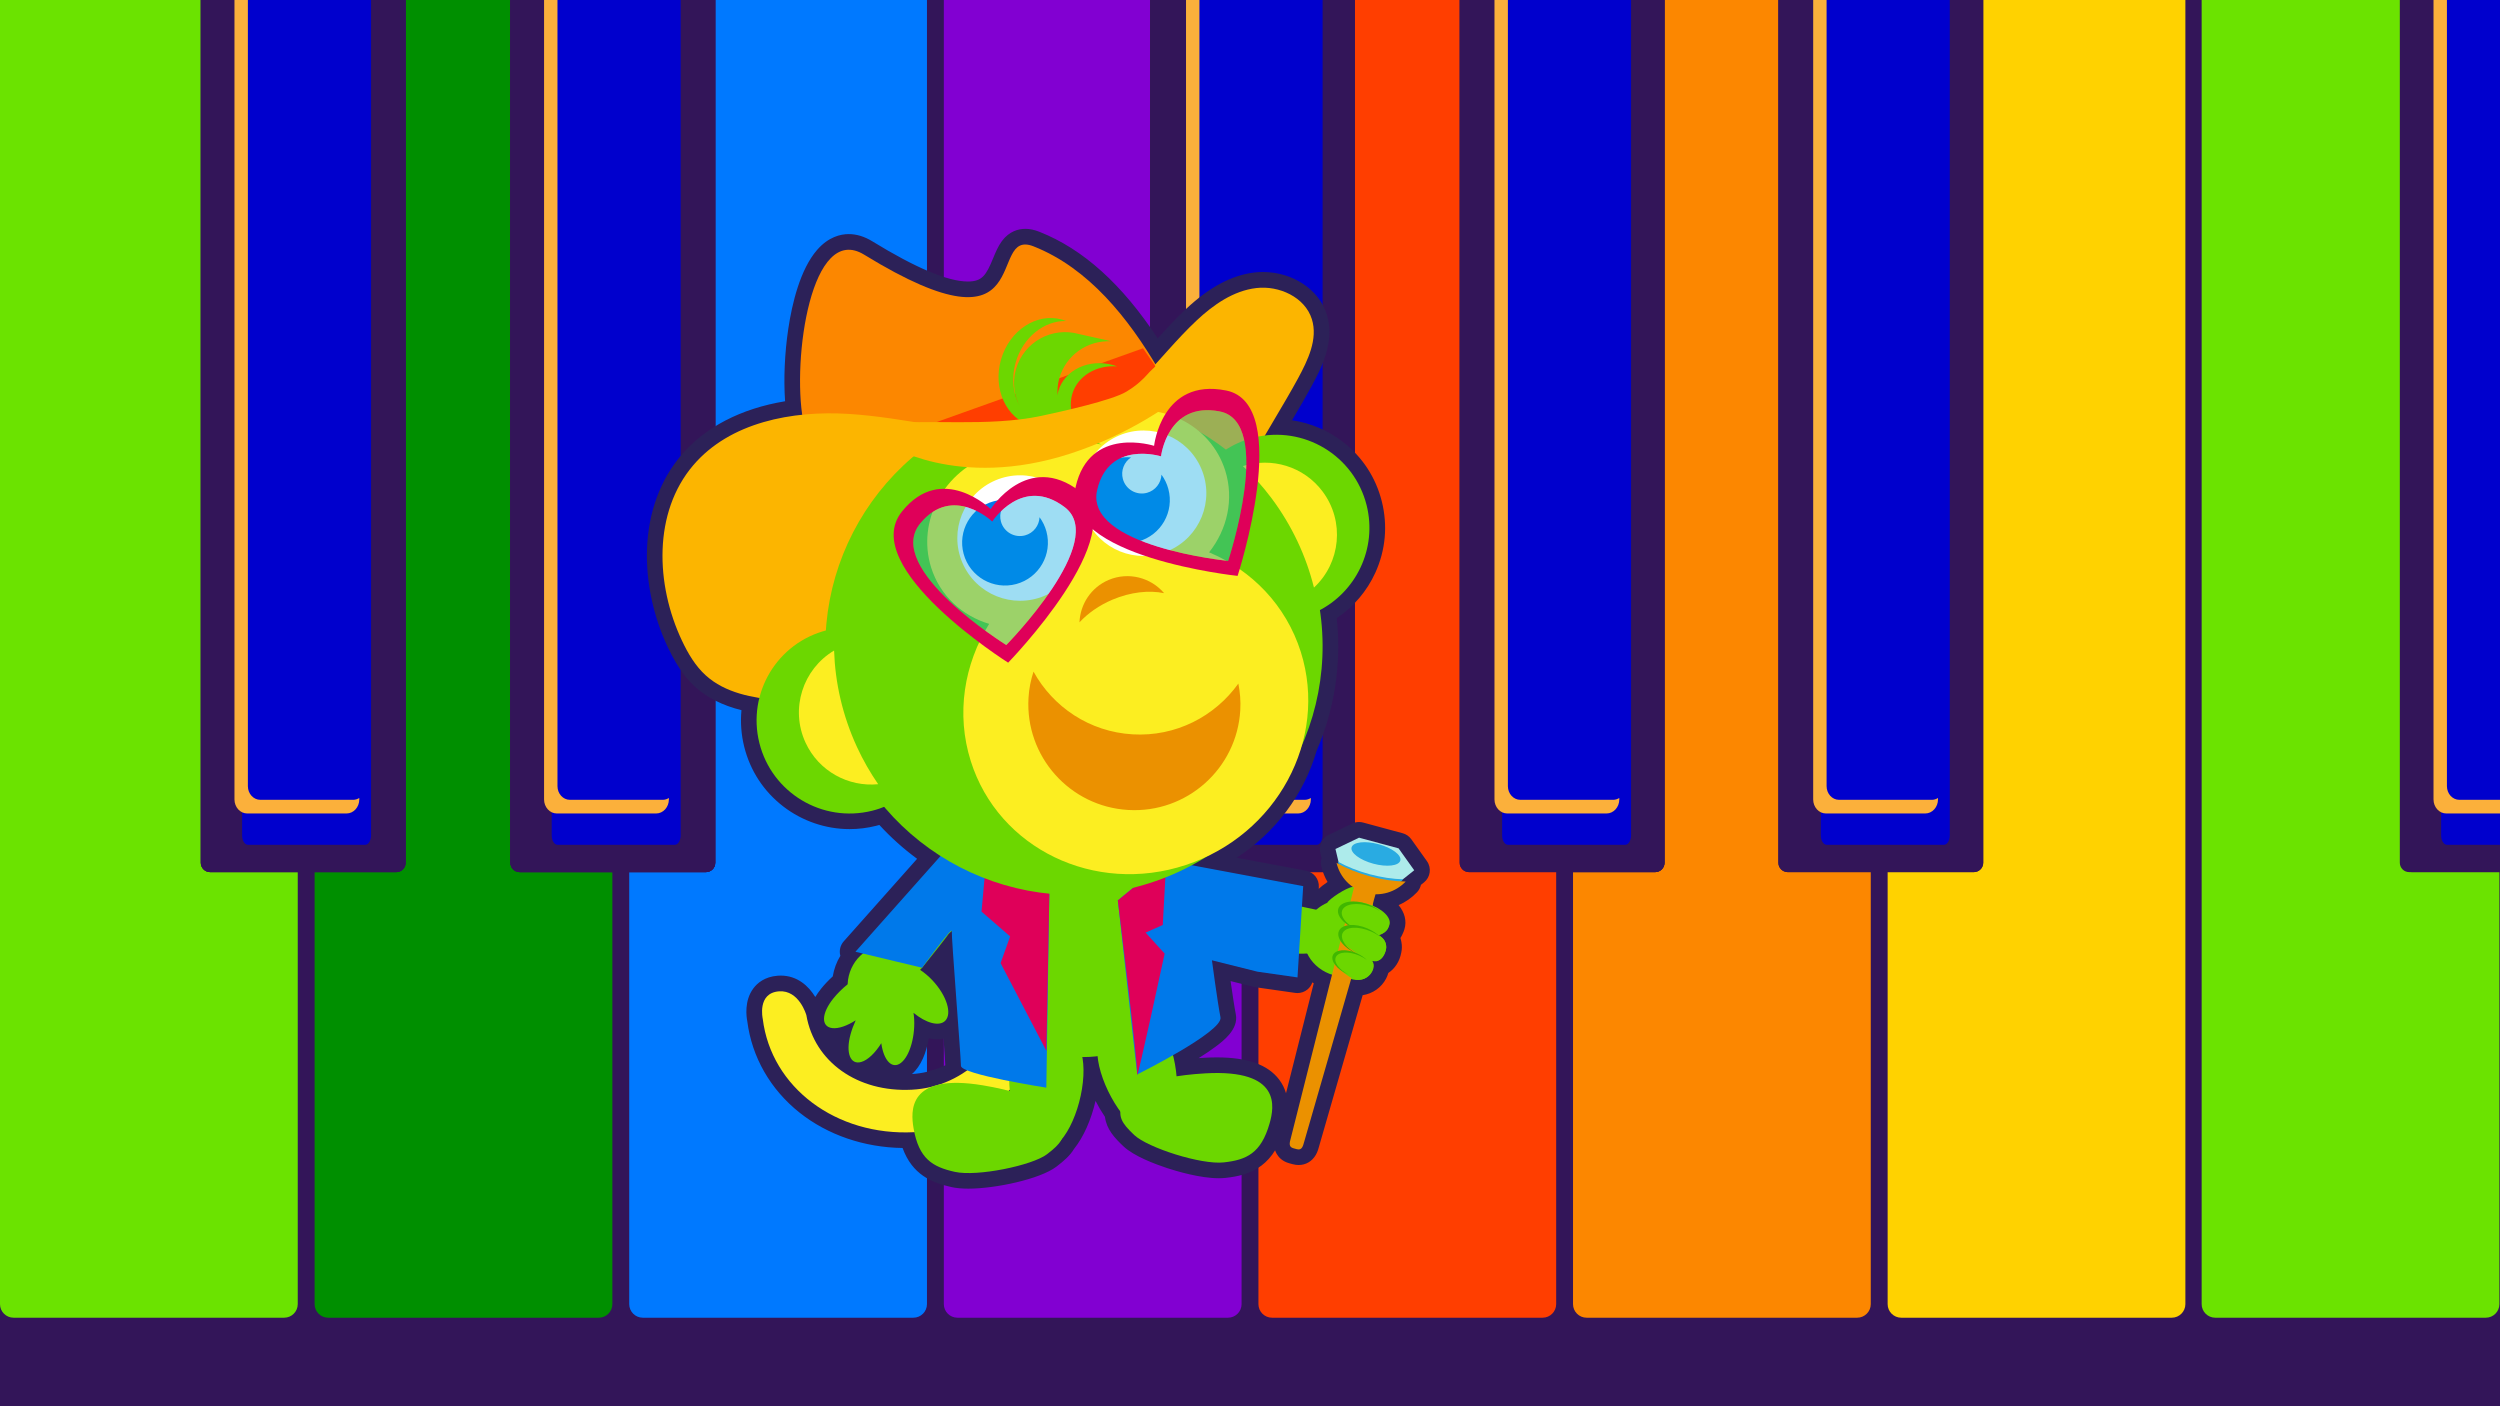 <?xml version="1.0" encoding="UTF-8"?><svg xmlns="http://www.w3.org/2000/svg" viewBox="0 0 1920 1080"><defs><style>.cls-1{fill:#40b700;}.cls-2{fill:#008f00;}.cls-3{fill:#2c2158;}.cls-4{fill:#0000cd;}.cls-5{fill:#ff3e00;}.cls-6{fill:rgba(0,167,225,.38);}.cls-7{fill:#6be300;}.cls-8,.cls-9{fill:#6cd700;}.cls-10{fill:#fcee21;}.cls-11{fill:#eb9100;}.cls-12{fill:#0079ea;}.cls-13{fill:#fc8700;}.cls-14{fill:#ffd200;}.cls-9,.cls-15{fill-rule:evenodd;}.cls-16{fill:#fff;}.cls-17{fill:#331559;}.cls-18{fill:#0079ff;}.cls-19{fill:#fcb500;}.cls-20{fill:#29abe2;}.cls-21{fill:#adebeb;}.cls-15,.cls-22{fill:#df0059;}.cls-23{fill:#0079eb;}.cls-24{fill:#8200d2;}.cls-25{fill:#fbb03b;}</style></defs><g id="bg"><rect class="cls-17" width="1920" height="1080"/></g><g id="Layer_2"><path class="cls-18" d="M549.32,0v662.62c0,3.94-3.23,7.17-7.17,7.17h-58.91v331.79c0,5.73,4.69,10.42,10.42,10.42h207.83c5.73,0,10.42-4.69,10.42-10.42V0h-162.59Z"/><path class="cls-13" d="M1372.95,669.79c-3.94,0-7.17-3.23-7.17-7.17V0h-87.42v662.62c0,3.94-3.23,7.17-7.17,7.17h-63.11v331.79c0,5.73,4.69,10.42,10.42,10.42h207.83c5.73,0,10.42-4.69,10.42-10.42v-331.79h-63.81Z"/><path class="cls-7" d="M161.37,669.79c-3.94,0-7.17-3.23-7.17-7.17V0H0v1001.58c0,5.73,4.69,10.42,10.42,10.42h207.83c5.73,0,10.42-4.69,10.42-10.42v-331.79h-67.3Z"/><path class="cls-24" d="M890.42,669.79c-3.94,0-7.17-3.23-7.17-7.17V0h-158.39v1001.58c0,5.73,4.69,10.42,10.42,10.42h207.83c5.73,0,10.42-4.69,10.42-10.42v-331.79h-63.11Z"/><path class="cls-2" d="M399.14,669.79c-3.94,0-7.17-3.23-7.17-7.17V0h-80.42v662.62c0,3.94-3.23,7.17-7.17,7.17h-62.76v331.79c0,5.73,4.69,10.42,10.42,10.42h207.83c5.73,0,10.42-4.69,10.42-10.42v-331.79h-71.15Z"/><path class="cls-17" d="M1121.01,0v662.62c0,3.94,3.23,7.17,7.17,7.17h143c3.94,0,7.17-3.23,7.17-7.17V0h-157.35Z"/><path class="cls-7" d="M1852.24,669.79c-3.94,0-7.17-3.23-7.17-7.17V0h-154.2v1001.58c0,5.73,4.69,10.42,10.42,10.42h207.83c5.73,0,10.42-4.69,10.42-10.42v-331.79h-67.3Z"/><path class="cls-5" d="M1128.19,669.79c-3.94,0-7.17-3.23-7.17-7.17V0h-80.42v662.62c0,3.94-3.23,7.17-7.17,7.17h-66.95v331.79c0,5.73,4.69,10.42,10.42,10.42h207.83c5.73,0,10.42-4.69,10.42-10.42v-331.79h-66.95Z"/><path class="cls-14" d="M1523.12,0v662.62c0,3.94-3.23,7.17-7.17,7.17h-66.25v331.79c0,5.73,4.69,10.42,10.42,10.42h207.83c5.73,0,10.42-4.69,10.42-10.42V0h-155.25Z"/><path class="cls-17" d="M1920,0h-76.94v662.62c0,3.94,3.23,7.17,7.17,7.17h69.76V0Z"/><path class="cls-17" d="M154.2,0v662.62c0,3.94,3.23,7.17,7.17,7.17h143c3.94,0,7.17-3.23,7.17-7.17V0h-157.35Z"/><path class="cls-17" d="M391.97,0v662.62c0,3.94,3.23,7.17,7.17,7.17h143c3.94,0,7.17-3.23,7.17-7.17V0h-157.35Z"/><path class="cls-17" d="M154.2,0v662.62c0,3.94,3.23,7.17,7.17,7.17h143c3.94,0,7.17-3.23,7.17-7.17V0h-157.35Z"/><path class="cls-17" d="M391.97,0v662.62c0,3.94,3.23,7.17,7.17,7.17h143c3.94,0,7.17-3.23,7.17-7.17V0h-157.35Z"/><path class="cls-17" d="M391.97,0v662.62c0,3.94,3.23,7.17,7.17,7.17h143c3.94,0,7.17-3.23,7.17-7.17V0h-157.35Z"/><path class="cls-17" d="M883.25,0v662.62c0,3.94,3.23,7.17,7.17,7.17h143c3.94,0,7.17-3.23,7.17-7.17V0h-157.35Z"/><path class="cls-17" d="M1121.01,0v662.62c0,3.94,3.23,7.17,7.17,7.17h143c3.94,0,7.17-3.23,7.17-7.17V0h-157.35Z"/><path class="cls-17" d="M1365.78,0v662.62c0,3.94,3.23,7.17,7.17,7.17h143c3.94,0,7.17-3.23,7.17-7.17V0h-157.35Z"/><path class="cls-4" d="M916.73,0v641.64c0,3.94,2.03,7.17,4.51,7.17h90.01c2.48,0,4.51-3.23,4.51-7.17V0h-99.03Z"/><path class="cls-25" d="M930.67,614.26c-5.23,0-9.51-4.72-9.51-10.49V0h-10.3v613.97c0,5.93,4.4,10.78,9.77,10.78h76.32c5.38,0,9.77-4.85,9.77-10.78v-1.13c-1.4.9-3.02,1.43-4.75,1.43h-71.3Z"/><path class="cls-4" d="M1153.63,0v641.64c0,3.94,2.03,7.17,4.51,7.17h90.01c2.48,0,4.51-3.23,4.51-7.17V0h-99.03Z"/><path class="cls-25" d="M1167.57,614.26c-5.23,0-9.51-4.72-9.51-10.49V0h-10.3v613.97c0,5.93,4.4,10.78,9.77,10.78h76.32c5.38,0,9.77-4.85,9.77-10.78v-1.13c-1.4.9-3.02,1.43-4.75,1.43h-71.3Z"/><path class="cls-4" d="M1398.39,0v641.64c0,3.94,2.03,7.17,4.51,7.17h90.01c2.48,0,4.51-3.23,4.51-7.17V0h-99.03Z"/><path class="cls-25" d="M1412.33,614.26c-5.23,0-9.51-4.72-9.51-10.49V0h-10.3v613.97c0,5.93,4.4,10.78,9.77,10.78h76.32c5.38,0,9.77-4.85,9.77-10.78v-1.13c-1.4.9-3.02,1.43-4.75,1.43h-71.3Z"/><path class="cls-4" d="M185.94,0v641.64c0,3.94,2.03,7.17,4.51,7.17h90.01c2.48,0,4.51-3.23,4.51-7.17V0h-99.03Z"/><path class="cls-25" d="M199.88,614.26c-5.23,0-9.51-4.72-9.51-10.49V0h-10.3v613.97c0,5.93,4.4,10.78,9.77,10.78h76.32c5.38,0,9.77-4.85,9.77-10.78v-1.13c-1.4.9-3.02,1.43-4.75,1.43h-71.3Z"/><path class="cls-4" d="M423.71,0v641.64c0,3.94,2.03,7.17,4.51,7.17h90.01c2.48,0,4.51-3.23,4.51-7.17V0h-99.03Z"/><path class="cls-25" d="M437.65,614.26c-5.23,0-9.51-4.72-9.51-10.49V0h-10.3v613.97c0,5.93,4.4,10.78,9.77,10.78h76.32c5.38,0,9.77-4.85,9.77-10.78v-1.13c-1.4.9-3.02,1.43-4.75,1.43h-71.3Z"/><path class="cls-4" d="M1920,0h-45.2v641.64c0,3.94,2.03,7.17,4.51,7.17h40.68V0Z"/><path class="cls-25" d="M1920,614.26h-31.25c-5.23,0-9.51-4.72-9.51-10.49V0h-10.3v613.97c0,5.93,4.4,10.78,9.77,10.78h41.29v-10.49Z"/><path class="cls-3" d="M743.68,906.92c-4.56,0-8.47-.36-11.63-1.06-17.01-3.77-28.89-10.31-34.51-30.18-.81.01-1.62.02-2.43.02-60.11,0-108.53-38.77-115.25-92.22-.47-2.29-2.24-12.94,3.49-20.7,2.25-3.05,6.57-6.8,14.4-7.41.61-.05,1.23-.07,1.83-.07,18.89,0,25.22,21.81,25.48,22.74.06.2.1.4.14.6,2.75,15.91,11.34,29.17,23.89,38.37-3.65-4.91-4.4-12.72-2.18-22.17-2.04.52-4.13.83-6.19.83-.81,0-1.6-.05-2.35-.15-4.98-.63-8.83-3.43-10.54-7.67-2.64-6.55.11-15.6,7.54-24.83,2.78-3.46,6.14-6.91,9.82-10.07.05-.43.1-.85.16-1.27.91-6.27,3.28-12.1,6.88-17.04-.43-.56-.77-1.19-.99-1.89-.63-2.01-.16-4.21,1.24-5.78l60.78-68.38c-13.27-9.12-25.35-19.81-36.02-31.87-1.99.68-3.98,1.26-5.95,1.75-6.17,1.54-12.5,2.32-18.8,2.32-35.6,0-66.49-24.16-75.12-58.74-2.55-10.21-2.98-20.88-1.29-31.23-16.15-3.33-28.64-9.14-38.04-17.65-9.6-8.7-15.58-19.85-19.71-28.6-10.81-22.88-16.29-48.69-15.43-72.69.96-26.76,9.59-50.44,24.97-68.47,18.4-21.58,46.51-35.39,81.54-40.13-3.62-36.03,2.73-94.39,22.62-117.35,5.83-6.73,12.5-10.14,19.83-10.14,4.88,0,9.91,1.57,14.94,4.66,34.33,21.07,60.07,31.75,76.52,31.75,16.08,0,20.38-10.45,24.92-21.51,3.65-8.87,7.78-18.93,19.12-18.93,2.68,0,5.52.61,8.66,1.85,34.12,13.51,64.37,41.73,92.28,86.15.04-.05.09-.1.13-.14,8.43-9.4,17.14-19.12,26.42-27.82,17.01-15.94,33.11-24.62,49.23-26.54,1.89-.22,3.83-.34,5.76-.34,20.3,0,38.14,11.66,43.39,28.36,5.44,17.31-2.52,34.35-11.14,50.31-5.15,9.54-12.51,21.98-19.63,34-.07.11-.14.23-.2.34,34.77.87,64.68,24.76,73.14,58.7,8.3,33.27-6.13,67.65-35.22,85.11,4.44,34.95-.61,70.41-14.69,102.84-10.86,37.64-37.26,69.14-72.83,87.08l69.29,12.99c2.98.56,5.07,3.25,4.88,6.27l-.66,10.62c1.09.23,2.14.45,3.17.67,1.91-1.42,3.96-2.67,6.13-3.71,2.67-2.98,7.69-6.62,12.59-9.34-3.58-4.37-6.14-9.53-7.45-15.12-.36-1.52-.1-3.09.66-4.39l-1.48-6.24c-.65-2.75.7-5.58,3.24-6.79l18.13-8.69c.82-.39,1.7-.59,2.59-.59.52,0,1.05.07,1.57.21l30.36,8.21c1.34.36,2.51,1.18,3.32,2.31l11.99,16.83c1.85,2.6,1.35,6.19-1.15,8.18l-4.31,3.43c.15,1.68-.42,3.39-1.62,4.66-5.92,6.25-13.87,10.25-22.34,11.34,8.93,5.18,13.38,12.62,11.27,19.53-.3,1-.7,1.98-1.19,2.92-.58,1.39-1.52,2.98-3.08,4.5.89,1.56,1.49,3.29,1.79,5.14.4,2,.37,3.98-.08,5.91-1.06,5.96-4.76,10.79-9.38,12.81-.21,1.84-.76,3.69-1.68,5.47-3.14,6.09-9.52,9.88-16.66,9.88-.21,0-.43,0-.64,0l-34.48,119.65c-.99,3.67-2.83,10.49-10.11,10.49-.94,0-1.92-.13-2.92-.4l-2.66-.72c-3.42-.92-5.17-2.9-6.04-4.4-2.1-3.65-1.01-7.65-.14-10.86l30.31-120.22c-5.02-2.45-9.42-5.94-12.86-10.18l-.57,9.04c-.1,1.67-.9,3.22-2.2,4.28-1.08.88-2.42,1.35-3.79,1.35-.28,0-.57-.02-.85-.06l-30.67-4.38c-.2-.03-.41-.07-.61-.12l-26.45-6.61c1.45,10.48,3.88,27.51,5.31,34.66,1.35,6.73-4.3,15.05-35.5,33.25.44,2.1.82,4.24,1.13,6.41,5.2-.65,10.74-1.14,16.55-1.48,3.17-.18,6.25-.27,9.15-.27,21.22,0,35.71,4.94,43.08,14.69,8.86,11.72,4.59,26.74,3.19,31.68-7.31,25.63-20.83,32.11-40.28,34.26-1.35.15-2.86.23-4.45.23-20.14,0-58.25-12.59-69.1-22.83-7.87-7.44-12.14-12.87-12.54-20.43-6.46-9.21-11.68-19.93-14.78-30.39-.64-2.16-1.18-4.29-1.61-6.37.12,2.46.11,5.02-.02,7.66-.99,19.48-8.24,40.42-18.09,52.39-2.5,4.38-6.75,8.13-12.33,12.36-11.4,8.65-44.3,15.61-63.93,15.61ZM656.6,821.76c10.92,5.95,24.05,9.27,38.48,9.27,1.6,0,3.23-.04,4.85-.12,4.62-.24,9.22-.9,13.68-1.97,2.05-.79,4.28-1.44,6.64-1.95,4.29-1.47,8.42-3.33,12.36-5.55-.37-.85-.59-1.8-.59-2.87,0-2.08-.91-14.99-2.03-30.19-2.61,2.5-6.12,3.82-10.17,3.82-3.64,0-7.64-1.04-11.76-3.01-.63,12.53-4.68,25.96-12.56,31.92-2.5,1.9-5.29,2.91-8.07,2.91-5.45,0-10.04-3.6-13.09-9.89-3.16,3.19-6.97,6.01-11.23,7.23-1.4.41-2.81.62-4.17.62-.8,0-1.58-.07-2.33-.21ZM715.32,743.88c1.84,1.55,3.59,3.21,5.25,4.99,2.82,3.02,5.23,6.14,7.2,9.27-.88-12.1-1.51-20.95-1.95-27.4-2,2.52-4.1,5.15-6.18,7.75-1.5,1.87-2.96,3.69-4.31,5.39Z"/><path class="cls-3" d="M787.37,187.77c1.84,0,3.97.45,6.45,1.43,40.95,16.21,70.81,52.65,93.58,90.55,10.34-11.44,20.5-23.2,31.56-33.57,12.91-12.1,28.26-22.87,45.83-24.95,1.67-.2,3.36-.3,5.05-.3,16.16,0,32.86,8.88,37.67,24.16,4.82,15.34-3.05,31.51-10.69,45.66-6.49,12.02-16.4,28.48-25.38,43.72,2.97-.37,5.92-.55,8.85-.55,32.04,0,61.19,21.68,69.29,54.18,8.12,32.55-7.52,65.43-35.9,80.44,5.39,36.3.06,72.16-13.84,104.03-10.39,36.43-36.77,68.35-73.65,85.59-3.56,2.23-7.21,4.36-10.94,6.36l85.6,16.05-.99,15.78c3.96.84,7.78,1.66,11.05,2.32,2.45-2.17,5.28-3.97,8.36-5.31,2.03-3.43,14.91-11.73,19.52-12.21.05,0,.09,0,.13-.01-6.31-4.43-10.74-11.05-12.48-18.47.47.27.97.52,1.45.79-.19-.57-.36-1.15-.51-1.74.2.11.41.21.61.32h0s-2.37-10.02-2.37-10.02l18.13-8.69,30.36,8.21,11.99,16.82-8.71,6.94c.12,0,.24.01.36.02-.55.56-1.13,1.08-1.73,1.59,1.19.06,2.36.1,3.52.12-5.82,6.16-14.02,9.77-22.68,9.77-.17,0-.33,0-.5,0-.01.05-.02.11-.04.16l-1.76,6.12c-.04,1.01-.18,1.87-.32,2.49,8.76,3.62,14.36,9.79,12.86,14.71-.22.71-.52,1.44-.91,2.15-.86,2.32-3.08,4.37-7.07,5.76.61.47,1.18.94,1.68,1.42,2.16,1.52,3.3,3.69,3.65,6.03.27,1.25.24,2.47-.05,3.63-.78,4.71-4.17,9.05-8.27,9.05-.74,0-1.51-.14-2.29-.45,3.64,5.11-1.57,14.78-11.28,14.78-1.54,0-3.19-.24-4.93-.78l-35.94,124.72c-.91,3.38-1.63,6.2-4.35,6.2-.41,0-.87-.06-1.37-.2l-2.63-.72c-3.89-1.04-2.97-4.18-1.92-8.06l31.57-125.23c-8.58-2.73-15.44-8.74-19.06-16.29-2.02.12-4.14.18-6.31.19l-1.14,18.19-30.67-4.38-35.05-8.76s4.38,32.86,6.57,43.81c1.21,6.07-18.58,18.89-36.47,29.1,1.34,5.21,2.25,10.7,2.73,16.18,6.5-1.03,13.86-1.81,22.14-2.29,3.12-.18,6.04-.26,8.8-.26,49.25,0,43.85,26.92,40.49,38.73-6.56,22.99-17.75,28.01-35.16,29.93-1.16.13-2.44.19-3.8.19-18.97,0-55.37-12.12-64.99-21.2-8.01-7.57-10.93-11.86-10.67-18.01-6.41-8.77-11.89-19.59-15.01-30.15-1.33-4.49-2.13-8.61-2.5-12.41-3.46.43-6.97.66-10.54.66-.38,0-.76-.01-1.14-.02.77,4.23,1.07,9.03.8,14.46-.92,18.08-7.82,38.35-17.07,49.28-1.8,3.41-5.22,6.61-10.98,10.98-9.41,7.14-40.37,14.39-60.3,14.39-3.96,0-7.49-.29-10.33-.92-16.34-3.62-26.73-9.45-31.15-30.5-.1,0-.19.01-.29.02-2.28.12-4.55.17-6.8.17-56.71,0-103.08-36.47-109.32-87.22,0,0-4.48-19.83,12.43-21.13.47-.04.92-.05,1.37-.05,14.56,0,19.7,18.35,19.7,18.35,5.93,34.31,36.5,57.38,75.79,57.38,1.7,0,3.42-.04,5.15-.13,5.22-.27,10.3-1.03,15.19-2.23,1.9-.76,4.02-1.39,6.41-1.88,7.57-2.55,14.61-6.19,20.95-10.73-2.97-1.22-4.76-2.4-4.76-3.48,0-6.57-7.45-99.66-7.01-103.49-.7.61-1.39,1.16-2.08,1.68-4.76,6.77-14.7,18.77-20.74,26.49-.51.59-1.01,1.12-1.52,1.63,0,0,0,0,0,.01,3.21,2.13,6.45,4.81,9.51,8.08,10.87,11.64,15.22,25.52,9.72,31.02-1.52,1.5-3.61,2.21-6.09,2.21-5.1,0-11.79-3.03-18.23-8.35.09.79.21,1.5.3,2.36,1.47,14.66-3.02,30.84-10,36.11-1.51,1.15-3.01,1.7-4.45,1.7-4.95,0-9.17-6.43-10.59-16.85-4.56,7.35-10.26,12.96-15.38,14.42-.9.26-1.74.39-2.52.39-6.62,0-9.18-8.96-5.69-21.65.97-3.53,2.33-7.19,3.95-10.73-5.86,3.74-11.8,6.07-16.46,6.07-.55,0-1.08-.03-1.59-.1-8.73-1.11-8.32-11.32.91-22.78,3.08-3.84,6.9-7.59,10.94-10.85.05-1.12.14-2.25.3-3.38,1.21-8.35,5.46-15.47,11.35-20.23l-5.67-1.36,65.38-73.55c-16.15-10.28-30.77-22.98-43.28-37.74-2.97,1.18-6.04,2.2-9.22,2.99-5.81,1.45-11.62,2.14-17.35,2.14-32.04,0-61.19-21.7-69.3-54.19-2.93-11.77-2.76-23.58,0-34.57-15.15-2.42-29.9-7.14-41.12-17.3-8.06-7.29-13.67-16.89-18.32-26.72-20.33-43.02-22.19-98.5,8.68-134.7,20.57-24.12,51.56-35.46,83.66-38.78-6.24-43.41,5.12-126.73,35.77-126.73,3.66,0,7.59,1.19,11.8,3.77,39.58,24.29,64,32.64,79.66,32.64,34.46,0,26.47-40.44,44.05-40.44M775.56,837.92c-.03-.28-.06-.56-.08-.84-.22.22-.44.43-.67.65.25.06.5.13.75.2M787.37,175.77h0c-5,0-12.17,1.63-17.92,9.39-2.94,3.98-4.88,8.69-6.76,13.25-5.31,12.91-8.35,17.79-19.37,17.79-15.32,0-40.01-10.38-73.38-30.87-5.99-3.68-12.08-5.54-18.08-5.55-6.29,0-15.62,2.12-24.37,12.2-13,15-19.18,41.14-22.07,60.43-2.81,18.74-3.66,38.74-2.47,55.75-33.91,5.63-61.28,19.8-79.65,41.33-16.27,19.07-25.4,44.02-26.4,72.15-.89,24.93,4.79,51.73,16,75.46,8.41,17.81,16.08,25.93,21.11,30.49,9.12,8.26,20.78,14.14,35.43,17.84-.88,9.36-.18,18.88,2.11,28.04,4.6,18.44,14.97,34.3,29.99,45.88,14.56,11.23,32.66,17.41,50.95,17.41,6.79,0,13.61-.84,20.25-2.5.87-.22,1.74-.45,2.61-.7,8.81,9.58,18.5,18.28,28.98,26l-56.34,63.38c-2.7,3.04-3.67,7.22-2.61,11.12-2.9,4.78-4.89,10.13-5.83,15.82-3.29,2.98-6.3,6.15-8.87,9.35-1.74,2.16-3.26,4.32-4.55,6.46-5.05-8.33-13.69-16.43-26.56-16.44-.76,0-1.53.03-2.29.09-10.09.78-15.78,5.77-18.77,9.83-6.99,9.48-5.31,21.58-4.58,25.25,3.51,27.42,17.74,52.28,40.12,70.06,21.6,17.16,49.63,26.77,79.13,27.17,7.48,20.51,22.34,26.66,37.57,30.03,3.58.8,7.93,1.2,12.92,1.2,20.98,0,55.06-7.35,67.56-16.83,5.99-4.54,10.65-8.67,13.65-13.72,7.29-9.05,13.22-22.56,16.49-36.85,2.17,4.24,4.6,8.37,7.24,12.26,1.19,9.55,7.4,16.2,14.24,22.66,8.03,7.58,24.42,13.7,33.48,16.68,7.13,2.34,25.28,7.8,39.75,7.8,1.82,0,3.55-.09,5.13-.27,8.72-.96,18.82-2.83,27.54-9.41,4.12-3.11,7.59-6.96,10.52-11.75.3.91.71,1.83,1.24,2.74,1.43,2.49,4.27,5.75,9.7,7.21l2.6.71h.05c1.51.42,3.01.62,4.47.62,5.56,0,10.38-2.85,13.23-7.81,1.41-2.45,2.08-4.93,2.67-7.12v-.04s33.29-115.46,33.29-115.46c7.76-1.2,14.46-5.88,18.04-12.82.71-1.39,1.27-2.81,1.67-4.26,4.97-3.24,8.69-8.81,9.93-15.56.6-2.68.64-5.42.11-8.17-.18-1.07-.43-2.11-.75-3.11.66-1.01,1.18-2.01,1.58-2.95.6-1.19,1.1-2.43,1.48-3.7,1.95-6.39.21-12.95-4.45-18.59,5.29-2.3,10.12-5.66,14.14-9.91,1.53-1.62,2.55-3.6,3.01-5.69l2.3-1.83c4.99-3.97,6-11.16,2.3-16.35l-11.99-16.82c-1.61-2.26-3.96-3.9-6.64-4.62l-30.36-8.21c-1.03-.28-2.08-.42-3.13-.42-1.78,0-3.56.4-5.19,1.18l-18.13,8.69c-5.09,2.44-7.79,8.1-6.49,13.59l1.03,4.35c-.61,1.99-.71,4.15-.21,6.27,1,4.25,2.61,8.28,4.77,11.98-3.06,2.06-5.24,3.83-6.79,5.29l.09-1.37c.38-6.05-3.81-11.43-9.77-12.54l-53.32-10c29.66-19.28,51.56-48.32,61.42-82.14,13.88-32.16,19.17-67.19,15.43-101.84,12.84-8.6,23.22-20.76,29.66-34.93,7.87-17.3,9.59-36.2,4.98-54.67-4.6-18.44-14.97-34.3-29.99-45.87-11.36-8.76-24.88-14.44-38.96-16.52,5.6-9.49,11.02-18.79,15.1-26.35,6.82-12.63,18.24-33.78,11.58-54.96-6.02-19.17-26.22-32.56-49.11-32.56-2.17,0-4.35.13-6.47.38-17.44,2.07-34.65,11.27-52.62,28.12-7.58,7.11-14.74,14.82-21.65,22.48-27.44-41.72-57.27-68.56-90.87-81.86-3.86-1.53-7.41-2.27-10.87-2.27h0ZM920.59,812.64c4.99-3.13,9.29-6.04,12.85-8.69,5.84-4.35,17.98-13.4,15.67-24.97-1.05-5.26-2.67-16.05-4.02-25.5l17.81,4.45c.4.1.81.18,1.21.24l30.67,4.38c.57.08,1.13.12,1.7.12,2.74,0,5.42-.94,7.58-2.69,1.79-1.45,3.1-3.38,3.81-5.52.36.24.72.48,1.08.71l-21.29,84.44c-1.03-3.53-2.69-7.09-5.24-10.46-8.68-11.49-24.34-17.07-47.86-17.07-3.01,0-6.2.09-9.48.28-1.51.09-3.01.18-4.48.29h0ZM700.38,824.87c6.94-6.02,11.15-16.53,12.87-27.48,2.25.54,4.45.81,6.57.81,1.68,0,3.29-.17,4.83-.5.72,9.95,1.27,17.99,1.35,20.43-2.39,1.17-4.86,2.19-7.38,3.07-2.38.52-4.66,1.19-6.78,1.99-3.74.88-7.59,1.44-11.46,1.69h0Z"/><path class="cls-10" d="M701.91,869.52c59.76-3.06,106.26-52.06,107.07-111.03l-32.72,1.67c-1.65,40.95-34.29,74.61-76.03,76.74-41.74,2.11-74.76-21.45-80.94-57.25,0,0-5.47-19.5-21.07-18.3-16.91,1.3-12.43,21.13-12.43,21.13,6.49,52.77,56.36,90.09,116.12,87.04Z"/><path class="cls-8" d="M969.67,691.08c1.57-.02,3.09.19,4.54.52,6.76.47,25.99,4.93,37.48,7.24,9.62,2.39,13.61,7.52,13.71,16.31.06,5.93-2.91,11.17-7.44,14.26-7.14,4.93-41.94,3.26-51.43-.22-9.19-1.54-16.23-9.26-16.33-18.68-.12-10.61,8.61-19.3,19.48-19.42Z"/><path class="cls-8" d="M895.89,688.2c-.09-8.34,6.59-15.49,14.93-15.25,7.1.2,34.56,8.68,52.77,15.01,10.77,4.34,14.78,11.54,14.85,18.7.12,10.87-8.79,19.8-19.9,19.92-.13,0-6.23-.49-11.87-2.15-10.43-3.06-35.22-14.27-45.4-24.91-3.23-2.73-5.33-6.75-5.39-11.31Z"/><path class="cls-8" d="M1019.28,693.37c2.03-3.44,14.91-11.73,19.52-12.21,18.37-1.91,16.11,13.29,15.2,15.21,11.14,3.62,19.58,17.27,4.52,22.04,11.75,4.4,4.31,23.04-4.67,19.46,4.64,6.52-5.11,20.44-20.21,12.29-1.16.02-2.33-.02-3.51-.13-17.48-1.64-30.4-16.22-28.89-32.58,1.02-10.9,8.2-19.81,18.03-24.08Z"/><polygon class="cls-21" points="1038.55 680.39 1028 662.04 1025.63 652.03 1043.76 643.34 1074.12 651.54 1086.11 668.37 1077.33 675.36 1058.98 685.91 1038.55 680.39"/><path class="cls-20" d="M1051.81,671.38c-9.05-2.45-17.32-5.78-24.41-9.65,2.53,9.8,10.44,18.14,21.33,21.07,10.89,2.94,21.92-.27,29.04-7.48-8.07-.22-16.9-1.5-25.96-3.94Z"/><path class="cls-20" d="M1075.45,660.89c-1.11,4.13-10.4,5.22-20.73,2.43-10.33-2.79-17.81-8.41-16.7-12.54,1.12-4.13,10.41-5.23,20.74-2.43,10.33,2.79,17.81,8.41,16.69,12.54Z"/><path class="cls-11" d="M1001.7,876.58c-1.05,3.88-1.84,7.04-5.73,6l-2.63-.72c-3.89-1.04-2.97-4.18-1.92-8.06l48.24-191.36c1.05-3.89,5.04-6.19,8.93-5.14l2.64.72c3.88,1.04,6.18,5.05,5.13,8.93l-54.65,189.63Z"/><path class="cls-11" d="M1052.15,673.02c-9.55-2.58-18.25-6.16-25.7-10.34,2.54,10.83,10.78,19.94,22.27,23.05,11.49,3.1,23.2-.62,30.84-8.7-8.54-.13-17.86-1.42-27.41-4.01Z"/><path class="cls-8" d="M1028.19,698.41c-1.69,5.55,5.53,11.5,15.58,16.54,14.93,7.48,21.66.88,23.35-4.67,1.69-5.55-5.65-12.71-16.4-15.99-10.75-3.28-20.84-1.43-22.53,4.12Z"/><path class="cls-8" d="M1029.03,715.55c-2.21,5.2,4.71,11.11,13.49,16.87,16.58,10.87,19.3,3.22,21.51-1.99,2.21-5.21-1.15-12.12-13.49-16.87-9.81-3.77-19.3-3.22-21.51,1.99Z"/><path class="cls-8" d="M1024.66,734.7c-2.01,4.72,3.38,9.6,10.08,14.38,9.87,7.03,16.82,1.43,18.89-3.26,3.99-9.03-4.05-10.61-11.63-13.83-7.58-3.22-15.34-2.01-17.35,2.72Z"/><path class="cls-1" d="M1050.45,713.15c3.8,1.68,7.03,3.87,9.44,6.24-1.99-1.48-4.3-2.85-6.88-3.98-9.87-4.35-19.7-3.75-21.95,1.35-2.08,4.73,3.08,11.65,11.71,16.11-.29-.12-.58-.23-.86-.35-9.87-4.35-15.97-12.22-13.6-17.57,2.36-5.35,12.28-6.15,22.15-1.8Z"/><path class="cls-1" d="M1041.97,732.1c3.14,1.39,5.82,3.2,7.81,5.17-1.65-1.23-3.56-2.35-5.69-3.29-8.17-3.61-16.3-3.1-18.17,1.11-1.73,3.91,2.55,9.64,9.69,13.33-.24-.1-.47-.19-.71-.29-8.17-3.6-13.21-10.12-11.26-14.54,1.95-4.43,10.16-5.09,18.33-1.49Z"/><path class="cls-1" d="M1049.76,694.16c3.92,1.35,7.32,3.27,9.93,5.44-2.11-1.31-4.52-2.48-7.19-3.39-10.2-3.52-19.94-2.1-21.76,3.17-1.2,3.47,1.36,7.74,6.15,11.26-.43,0-.85.02-1.25.08-5.91-3.79-9.21-8.84-7.8-12.92,1.91-5.52,11.72-7.15,21.92-3.63Z"/><path class="cls-9" d="M871.11,871.72c-10.29-9.72-12.2-14.02-9.74-23.81,2.45-9.79,20.36-21.06,64.38-23.58,58.67-3.32,52.84,25.99,49.3,38.46-6.56,22.99-17.75,28.01-35.16,29.93-17.41,1.95-58.48-11.28-68.78-21.01Z"/><path class="cls-9" d="M845.42,823.56c7.58,25.57,28.93,52.77,44.01,48.3,15.09-4.46,18.19-38.91,10.61-64.48-7.57-25.57-22.96-32.59-38.04-28.12-15.07,4.46-24.15,18.72-16.58,44.3Z"/><path class="cls-9" d="M803.99,886.52c11.28-8.56,13.65-12.63,12.25-22.62-1.38-10-17.97-23.13-61.47-30.38-57.97-9.62-55.33,20.15-53.16,32.93,4.05,23.56,14.63,29.76,31.74,33.55,17.1,3.81,59.35-4.92,70.63-13.47Z"/><path class="cls-9" d="M832.04,826.26c-1.36,26.64-15.7,58.1-31.42,57.3-15.7-.78-26.83-33.53-25.49-60.17,1.34-26.64,14.65-37.09,30.36-36.29,15.69.79,27.88,12.51,26.55,39.15Z"/><path class="cls-9" d="M870.4,755.5c0-21.22-16.53-38.41-36.92-38.41s-36.92,17.19-36.92,38.41,16.53,38.41,36.92,38.41,36.92-17.2,36.92-38.41Z"/><ellipse class="cls-8" cx="832.38" cy="720.93" rx="87.37" ry="90.88"/><path class="cls-8" d="M706.67,744.88c3.21,2.13,6.45,4.81,9.51,8.08,10.87,11.64,15.22,25.52,9.72,31.02-4.64,4.61-14.76,1.77-24.32-6.13.09.79.21,1.5.3,2.36,1.47,14.66-3.02,30.84-10,36.11-6.7,5.1-13.21-1.7-15.05-15.15-4.56,7.35-10.26,12.96-15.38,14.42-8.45,2.46-12.12-7.07-8.22-21.26.97-3.53,2.33-7.19,3.95-10.73-6.54,4.18-13.2,6.6-18.05,5.97-8.73-1.11-8.32-11.32.91-22.78,3.08-3.84,6.9-7.59,10.94-10.85.05-1.12.14-2.25.3-3.38,2.44-16.83,17.18-28.63,32.93-26.35,10.51,1.53,18.8,8.94,22.44,18.69Z"/><path class="cls-8" d="M733.2,710.26c-.67,1.36-1.51,2.58-2.43,3.7-3.35,5.65-15.59,20.34-22.58,29.27-6.28,7.29-12.44,8.51-20.09,4.76-5.16-2.53-8.4-7.38-9.09-12.65-1.17-8.33,15.44-37.71,22.59-44.4,5.33-7.28,15.08-10.01,23.28-5.99,9.23,4.52,12.96,15.85,8.32,25.31Z"/><path class="cls-8" d="M760.27,656.39c7.25,3.56,10.53,12.46,6.69,19.56-3.26,6.06-22.56,26.12-35.96,39.12-8.46,7.43-16.44,7.76-22.67,4.71-9.46-4.63-13.29-16.23-8.56-25.89.06-.12,3.14-5.17,7.02-9.34,7.19-7.69,27.69-24.26,41.34-28.43,3.77-1.61,8.16-1.68,12.14.26Z"/><path class="cls-12" d="M727.06,652.1l78.85,32.86-2.33,150.37s-65.57-10.19-65.57-16.76-7.45-99.66-7.01-103.49c.44-3.84-22.82,28.17-22.82,28.17l-51.21-12.29,70.09-78.85Z"/><path class="cls-12" d="M858.48,691.52l14.87,133.65s66.17-32.9,63.98-43.85c-2.19-10.95-6.57-43.81-6.57-43.81l35.05,8.76,30.67,4.38,4.38-70.09-105.14-19.71-37.24,30.67Z"/><path class="cls-15" d="M895.72,660.86l-2.72,49.52-13.19,5.86,14.65,16.12s-21.71,100.66-21.11,92.82c.6-7.84-14.87-133.65-14.87-133.65l37.24-30.67Z"/><polygon class="cls-15" points="756.73 667.88 805.92 684.95 803.62 807.08 768.45 739.68 775.78 719.17 753.8 700.12 756.73 667.88"/><path class="cls-13" d="M616.74,322.58c-8.49-46.89,6.31-151.93,46.92-127,135.79,83.35,93.23-20.99,130.16-6.37,42.32,16.76,72.79,55.11,95.84,94.36,0,0,4.1,8.79-.99,12.26-5.09,3.47-21.2,26.74-41.67,33.01-20.47,6.27-30.54,13.82-64.1,11.02-33.56-2.79-64.61-9.22-91.34-9.45-26.74-.22-70.7,9.68-70.7,9.68l-4.11-17.51"/><path class="cls-19" d="M739.04,336.61c-10.18-.06-12.97,2.36-18.63,5.93-32.45,20.46-55.04,46.81-69.24,82.44-14.2,35.64-16.8,75.79-7.31,112.97l-.41.7c-15.2.68-30.45.38-45.62-.89-19.94-1.68-40.94-5.6-55.77-19.03-8.06-7.29-13.67-16.89-18.32-26.72-20.33-43.02-22.19-98.5,8.68-134.7,28.19-33.05,75.92-42.12,119.27-39.43,43.35,2.69,85.84,14.92,129.27,15.7,14.87.27,29.96-.86,44.03-5.7,39.66-13.65,63.37-53.02,93.96-81.7,12.91-12.1,28.26-22.87,45.83-24.95,17.57-2.09,37.41,6.98,42.72,23.86,4.82,15.34-3.05,31.51-10.69,45.66-10.18,18.86-28.81,48.69-39,67.55,0,0-38.15-14.9-49.48-25.55-11.32-10.66-23.3-12.09-23.3-12.09l8.61-25.47s-38.42,31.43-57.6,36.21c-58.21,14.52-97.03,5.21-97.03,5.21Z"/><path class="cls-8" d="M962.95,336.04c-8.47,2.11-16.21,5.66-23.02,10.31,32.77,25.12,57.6,61.08,68.36,104.26,1.56,6.27,2.8,12.55,3.7,18.81,29.45-14.58,45.87-48.13,37.59-81.32-9.55-38.3-48.34-61.61-86.64-52.06Z"/><ellipse class="cls-8" cx="824.83" cy="496.35" rx="190.89" ry="190.9" transform="translate(-111.87 274.3) rotate(-17.7)"/><path class="cls-8" d="M641.36,542.11c-4.89-19.59-6.51-39.23-5.24-58.35-.29.07-.58.12-.87.19-38.3,9.55-61.61,48.34-52.06,86.65,9.55,38.3,48.34,61.6,86.65,52.05,3.82-.95,7.48-2.21,10.98-3.71-18.36-21.53-32.15-47.52-39.46-76.84Z"/><path class="cls-10" d="M940.93,361.29c-11.29-35.71-50.56-54.73-87.81-42.4-17.53,5.79-31.47,17.5-40.13,32.02-15.31-6.59-33.32-7.75-50.85-1.95-37.21,12.3-58.23,51.23-47,86.97,6.82,21.57,23.89,37.05,44.54,43.19-19.27,31-25.59,69.08-14.13,105.4,21.21,67.21,95.12,102.95,165.14,79.8,69.99-23.13,109.53-96.36,88.35-163.59-11.33-35.89-37.69-62.79-70.47-76.54,13.93-17.5,19.33-40.81,12.37-62.9Z"/><path class="cls-10" d="M658.14,573.66c-11.06-24.03-16.74-49.15-17.56-74.04-24.04,14.29-33.9,44.74-21.94,70.71,10.16,22.03,32.94,34.19,55.79,31.94-6.11-8.91-11.62-18.44-16.29-28.61Z"/><path class="cls-10" d="M976.45,382.51c15.83,21.19,26.67,44.61,32.67,68.76,20.52-19.04,23.77-50.85,6.65-73.77-14.53-19.44-39.36-26.53-61.23-19.55,7.85,7.43,15.2,15.61,21.9,24.55Z"/><path class="cls-16" d="M739.05,432.01c10.37,24.52,38.67,35.94,63.15,25.57,24.52-10.37,35.96-38.64,25.6-63.14-10.36-24.5-38.64-35.96-63.18-25.58-24.48,10.41-35.94,38.64-25.58,63.15Z"/><path class="cls-16" d="M833.9,397.62c10.37,24.47,38.64,35.93,63.12,25.54,24.52-10.36,36-38.63,25.62-63.13-10.39-24.52-38.68-35.95-63.16-25.6-24.5,10.38-35.96,38.68-25.58,63.18Z"/><path class="cls-23" d="M833.72,392.75c-4.78-17.55,5.58-35.68,23.12-40.44,3.97-1.07,7.95-1.39,11.8-1.02-5.32,3.49-8.02,10.12-6.27,16.59,2.18,8.04,10.48,12.79,18.51,10.6,6.5-1.78,10.85-7.55,11.13-13.94,2.35,3.2,4.16,6.85,5.26,10.91,4.77,17.54-5.59,35.65-23.16,40.43-17.54,4.77-35.63-5.6-40.4-23.14Z"/><path class="cls-23" d="M740.08,425.41c-4.79-17.55,5.58-35.67,23.13-40.43,3.96-1.08,7.94-1.38,11.8-1.01-5.31,3.49-8.05,10.12-6.29,16.59,2.19,8.04,10.49,12.8,18.55,10.6,6.49-1.76,10.84-7.54,11.1-13.94,2.35,3.19,4.16,6.85,5.27,10.9,4.77,17.55-5.59,35.65-23.15,40.43-17.55,4.75-35.65-5.6-40.41-23.15Z"/><path class="cls-11" d="M869.84,563.97c-33.17-1.92-61.18-21.07-76.1-48.17-2.07,6.42-3.47,13.15-3.85,20.19-2.63,44.92,31.65,83.46,76.58,86.07,44.9,2.63,83.43-31.66,86.06-76.58.41-7.04-.17-13.89-1.48-20.49-17.98,25.19-48.02,40.93-81.2,38.99Z"/><path class="cls-11" d="M854.39,460.53c14-5.91,28.18-7.35,39.64-4.98-10.17-11.98-27.29-16.6-42.55-10.17-13.62,5.78-21.87,18.73-22.44,32.57,6.36-6.88,15.01-13.03,25.35-17.42Z"/><path class="cls-22" d="M829.26,377.31c-40.13-30.85-68.42,13.67-68.42,13.67,0,0-37.48-36.28-68.11,1.85-34.48,42.9,81.53,116.1,81.53,116.1,0,0,96.82-99.49,55.01-131.63ZM772.81,495.37s-94.28-58.7-66.18-93.21c24.96-30.67,55.41-1.56,55.41-1.56,0,0,23.06-35.81,55.67-11.07,33.97,25.78-44.89,105.84-44.89,105.84Z"/><path class="cls-6" d="M817.71,389.53c33.97,25.78-44.89,105.84-44.89,105.84,0,0-94.28-58.7-66.18-93.21,24.96-30.67,55.41-1.56,55.41-1.56,0,0,23.06-35.81,55.67-11.07Z"/><path class="cls-22" d="M941.68,299.91c-49.63-9.95-55.34,42.49-55.34,42.49,0,0-49.65-15.99-60.29,31.75-11.98,53.72,124.43,68.14,124.43,68.14,0,0,42.91-132.02-8.8-142.39ZM943.2,430.76s-110.51-11.01-100.55-54.39c8.85-38.55,49.02-25.88,49.02-25.88,0,0,4.87-42.32,45.05-34.52,41.86,8.12,6.48,114.79,6.48,114.79Z"/><path class="cls-6" d="M936.72,315.98c41.86,8.12,6.48,114.79,6.48,114.79,0,0-110.51-11.01-100.55-54.39,8.85-38.55,49.02-25.88,49.02-25.88,0,0,4.87-42.32,45.05-34.52Z"/><path class="cls-5" d="M887.32,281.21s-27.04,39.4-58.7,45.56c-31.66,6.15-62.65,5.69-86.79,1.82l-24.15-3.87,160.15-57.24,9.5,13.73Z"/><path class="cls-8" d="M845.92,341.32c-16.96-6.29-26.94-22.92-22.48-38.49,4.07-14.11,18.64-22.68,34.5-21.43-.93-.35-1.9-.68-2.83-.95-18.68-5.35-37.66,3.63-42.38,20.04-.27,1.02-.35,2.08-.51,3.15-.27-4.37.07-8.79,1.34-13.18,5.1-17.9,21.89-29.27,39.75-28.35-1.08-.41-23.51-5.25-24.49-5.52-20.87-5.96-42.55,6.05-48.53,26.9-2.87,10-1.48,20.17,2.95,28.75-5.16-9.56-6.72-21.64-3.23-33.81,5.55-19.37,21.85-32.21,38.69-31.91-.99-.4-1.98-.77-2.98-1.05-19.48-5.58-40.49,8.17-46.96,30.72-6.44,22.53,4.09,45.35,23.56,50.94,2.02.57,4.06.86,6.12,1.02,2.71,1.58,5.6,2.95,8.77,3.86,2.09.6,15.03,3.25,23.3,4.79,2.37,1.24,4.89,2.32,7.57,3.09,2.63.77,5.24,1.19,7.83,1.42ZM784.16,313.96c.54,1,1.26,1.93,1.94,2.89-.69-.93-1.36-1.89-1.94-2.89Z"/><path class="cls-19" d="M680.27,340.54s54.15,36.37,141.96,7.76c87.81-28.61,132.09-89.52,132.09-89.52,0,0-1.74,1.9-63.66,21.63-8.85,2.82-8.39,9.93-25.63,20.4-10.94,6.65-49.29,15.14-65.35,18.59-41.01,8.8-91.4,2.03-112.19,6.39-8.68,1.82,28.11,7.72,22.12,8.95-27.76,5.73-29.34,5.8-29.34,5.8Z"/></g></svg>